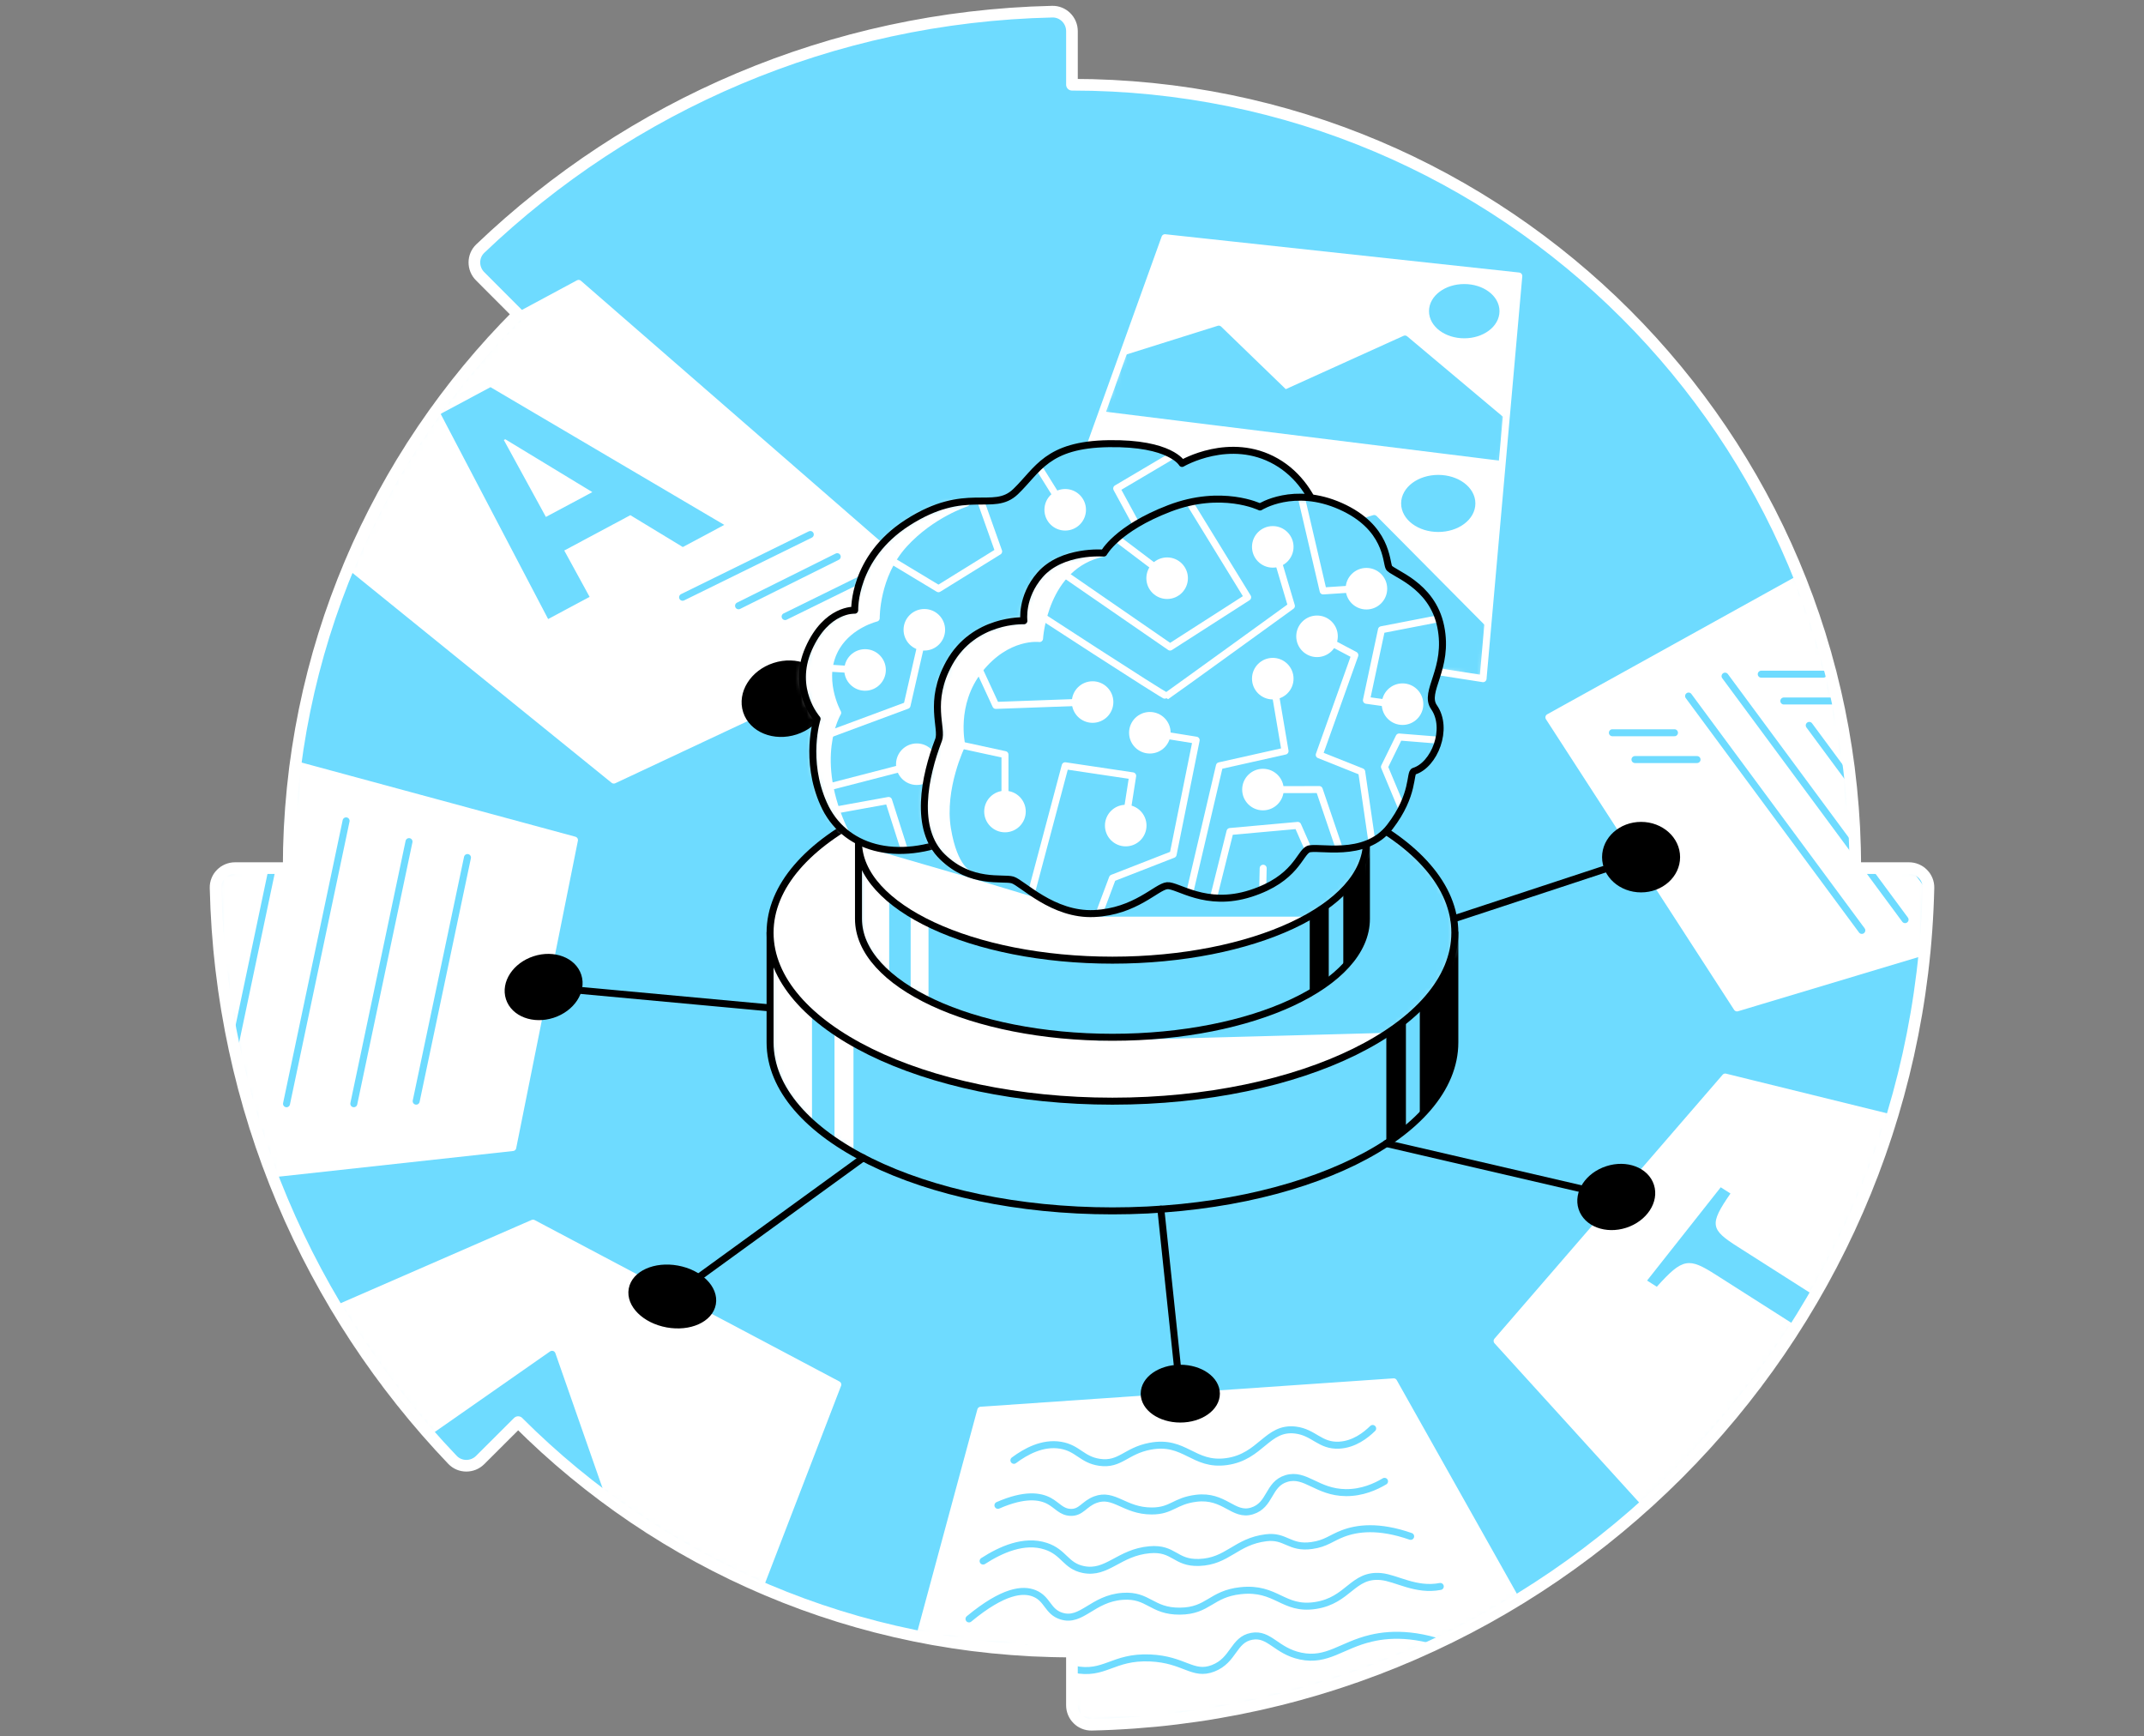 <svg width="368" height="298" viewBox="0 0 368 298" fill="none" xmlns="http://www.w3.org/2000/svg">
<rect x="0" y="0" width="368" height="298" fill="#808080" stroke="none"/>
<path d="M88.934 244.066C113.261 268.393 146.867 283.435 183.989 283.435V292.657C183.989 294.516 185.515 296.042 187.374 295.999C265.884 294.229 329.225 230.898 331.003 152.371C331.045 150.512 329.519 148.986 327.66 148.986H318.438C318.438 74.734 258.245 14.541 183.993 14.541V5.347C183.993 3.484 182.471 1.958 180.608 2.001C142.57 2.863 108.084 18.174 82.437 42.661C81.092 43.942 81.092 46.096 82.405 47.408L88.913 53.93C64.593 78.257 49.548 111.867 49.548 148.986H40.343C38.484 148.986 36.958 150.512 37.001 152.371C37.86 190.405 53.178 224.895 77.664 250.538C78.945 251.883 81.096 251.883 82.412 250.57L88.937 244.063L88.934 244.066Z" fill="#6EDBFF"/>
<mask id="mask0_9601_1605" style="mask-type:luminance" maskUnits="userSpaceOnUse" x="37" y="2" width="295" height="294">
<path d="M88.934 244.066C113.261 268.393 146.867 283.435 183.989 283.435V292.657C183.989 294.516 185.515 296.042 187.374 295.999C265.884 294.229 329.225 230.898 331.003 152.371C331.045 150.512 329.519 148.986 327.66 148.986H318.438C318.438 74.734 258.245 14.541 183.993 14.541V5.347C183.993 3.484 182.471 1.958 180.608 2.001C142.57 2.863 108.084 18.174 82.437 42.661C81.092 43.942 81.092 46.096 82.405 47.408L88.913 53.93C64.593 78.257 49.548 111.867 49.548 148.986H40.343C38.484 148.986 36.958 150.512 37.001 152.371C37.86 190.405 53.178 224.895 77.664 250.538C78.945 251.883 81.096 251.883 82.412 250.57L88.937 244.063L88.934 244.066Z" fill="white"/>
</mask>
<g mask="url(#mask0_9601_1605)">
<path d="M165.084 105.846L105.355 133.878L39.68 80.696L99.316 48.637L165.084 105.846Z" fill="white" stroke="white" stroke-width="1.2" stroke-linecap="round" stroke-linejoin="round"/>
<path d="M136.56 125.473C140.219 124.288 142.38 120.837 141.385 117.765C140.39 114.692 136.617 113.162 132.957 114.347C129.297 115.532 127.137 118.983 128.132 122.055C129.127 125.128 132.9 126.658 136.56 125.473Z" fill="black" stroke="black" stroke-width="1.2" stroke-linecap="round" stroke-linejoin="round"/>
<path d="M117.161 102.503L139.079 91.731" stroke="#6EDBFF" stroke-width="1.2" stroke-linecap="round" stroke-linejoin="round"/>
<path d="M126.766 103.966L143.702 95.535" stroke="#6EDBFF" stroke-width="1.2" stroke-linecap="round" stroke-linejoin="round"/>
<path d="M134.76 105.816L148.148 99.234" stroke="#6EDBFF" stroke-width="1.2" stroke-linecap="round" stroke-linejoin="round"/>
<path d="M265.856 123.114L298.146 172.978L335.279 161.826V121.116L311.061 98.066L265.856 123.114Z" fill="white" stroke="white" stroke-width="1.2" stroke-linecap="round" stroke-linejoin="round"/>
<path d="M199.953 40.797L177.06 104.422L254.555 116.472L260.69 47.368L199.953 40.797Z" fill="white"/>
<mask id="mask1_9601_1605" style="mask-type:luminance" maskUnits="userSpaceOnUse" x="177" y="40" width="84" height="77">
<path d="M199.953 40.797L177.06 104.422L254.555 116.472L260.69 47.368L199.953 40.797Z" fill="white"/>
</mask>
<g mask="url(#mask1_9601_1605)">
<path d="M189.439 70.014L257.925 78.516L258.44 72.701L241.152 58.184L220.569 67.502L209.186 56.488L192.289 61.797L189.439 70.014Z" fill="#6EDBFF" stroke="#6EDBFF" stroke-width="1.2" stroke-linecap="round" stroke-linejoin="round"/>
<path d="M254.555 116.47L255.257 108.539L235.858 88.988L213.6 95.893L210.399 111.045L254.555 116.47Z" fill="#6EDBFF" stroke="#6EDBFF" stroke-width="1.2" stroke-linecap="round" stroke-linejoin="round"/>
<path d="M251.326 57.459C254.336 57.459 256.776 55.643 256.776 53.403C256.776 51.163 254.336 49.348 251.326 49.348C248.316 49.348 245.875 51.163 245.875 53.403C245.875 55.643 248.316 57.459 251.326 57.459Z" fill="#6EDBFF" stroke="#6EDBFF" stroke-width="1.2" stroke-linecap="round" stroke-linejoin="round"/>
<path d="M246.865 90.696C250.054 90.696 252.638 88.772 252.638 86.399C252.638 84.025 250.054 82.102 246.865 82.102C243.677 82.102 241.092 84.025 241.092 86.399C241.092 88.772 243.677 90.696 246.865 90.696Z" fill="#6EDBFF" stroke="#6EDBFF" stroke-width="1.2" stroke-linecap="round" stroke-linejoin="round"/>
</g>
<path d="M199.953 40.797L177.06 104.422L254.555 116.472L260.69 47.368L199.953 40.797Z" stroke="white" stroke-width="1.2" stroke-linecap="round" stroke-linejoin="round"/>
<path d="M329.544 193.076C329.544 193.076 328.427 199.587 318.619 219.465C317.682 221.359 316.696 223.226 315.67 225.057C314.673 226.834 313.637 228.577 312.58 230.283C300.973 248.99 286.567 262.715 286.567 262.715L256.967 230.134L296.123 184.844L329.541 193.076H329.544Z" fill="white" stroke="white" stroke-width="1.2" stroke-linecap="round" stroke-linejoin="round"/>
<path d="M239.215 237.152L263.191 279.775C263.191 279.775 234.372 293.336 214.516 296.001C194.656 298.666 179.157 296.001 179.157 296.001V287.524L156.998 283.994L168.338 242.024L239.219 237.152H239.215Z" fill="white" stroke="white" stroke-width="1.2" stroke-linecap="round" stroke-linejoin="round"/>
<path d="M91.489 209.918L143.801 237.623L127.656 279.536L90.197 251.767L73.083 253.058L54.355 226.102L91.489 209.918Z" fill="white" stroke="white" stroke-width="1.2" stroke-linecap="round" stroke-linejoin="round"/>
<path d="M98.603 144.176L88.011 196.939L37.001 202.524C37.001 202.524 31.107 155.864 32.076 150.375C33.044 144.886 47.575 130.355 47.575 130.355L98.603 144.176Z" fill="white" stroke="white" stroke-width="1.2" stroke-linecap="round" stroke-linejoin="round"/>
<path d="M235.536 160.065C224.76 153.891 208.778 149.98 190.944 149.98C173.11 149.98 157.129 153.891 146.353 160.065H132.177V178.896C132.177 194.867 158.488 207.811 190.944 207.811C223.401 207.811 249.711 194.867 249.711 178.896V160.065H235.536Z" fill="#6EDBFF"/>
<mask id="mask2_9601_1605" style="mask-type:luminance" maskUnits="userSpaceOnUse" x="132" y="149" width="118" height="59">
<path d="M235.536 160.065C224.76 153.891 208.778 149.98 190.944 149.98C173.11 149.98 157.129 153.891 146.353 160.065H132.177V178.896C132.177 194.867 158.488 207.811 190.944 207.811C223.401 207.811 249.711 194.867 249.711 178.896V160.065H235.536Z" fill="white"/>
</mask>
<g mask="url(#mask2_9601_1605)">
<path d="M139.373 173.94V192.771C139.373 192.771 134.023 188.517 132.798 183.105C131.574 177.698 132.177 162.621 132.177 162.621L139.373 173.937V173.94Z" fill="white"/>
<path d="M143.234 176.926V195.849L146.491 197.811V178.98L143.234 176.926Z" fill="white"/>
</g>
<path d="M235.536 160.065C224.76 153.891 208.778 149.98 190.944 149.98C173.11 149.98 157.129 153.891 146.353 160.065H132.177V178.896C132.177 194.867 158.488 207.811 190.944 207.811C223.401 207.811 249.711 194.867 249.711 178.896V160.065H235.536Z" stroke="black" stroke-width="1.2" stroke-linecap="round" stroke-linejoin="round"/>
<path d="M190.944 188.983C223.4 188.983 249.711 176.037 249.711 160.067C249.711 144.098 223.4 131.152 190.944 131.152C158.488 131.152 132.177 144.098 132.177 160.067C132.177 176.037 158.488 188.983 190.944 188.983Z" fill="white"/>
<mask id="mask3_9601_1605" style="mask-type:luminance" maskUnits="userSpaceOnUse" x="132" y="131" width="118" height="58">
<path d="M190.944 188.983C223.4 188.983 249.711 176.037 249.711 160.067C249.711 144.098 223.4 131.152 190.944 131.152C158.488 131.152 132.177 144.098 132.177 160.067C132.177 176.037 158.488 188.983 190.944 188.983Z" fill="white"/>
</mask>
<g mask="url(#mask3_9601_1605)">
<path d="M188.517 177.988L239.123 176.629C239.123 176.629 254.285 169.571 248.767 154.888C243.253 140.206 234.535 140.152 234.535 140.152L188.517 177.988Z" fill="#6EDBFF" stroke="#6EDBFF" stroke-width="1.2" stroke-linecap="round" stroke-linejoin="round"/>
</g>
<path d="M190.944 188.983C223.4 188.983 249.711 176.037 249.711 160.067C249.711 144.098 223.4 131.152 190.944 131.152C158.488 131.152 132.177 144.098 132.177 160.067C132.177 176.037 158.488 188.983 190.944 188.983Z" stroke="black" stroke-width="1.2" stroke-linecap="round" stroke-linejoin="round"/>
<path d="M224.021 144.461C216.027 140.121 204.176 137.375 190.944 137.375C177.712 137.375 165.861 140.121 157.867 144.461H147.353V157.696C147.353 168.919 166.869 178.017 190.944 178.017C215.019 178.017 234.535 168.919 234.535 157.696V144.461H224.021Z" fill="#6EDBFF"/>
<mask id="mask4_9601_1605" style="mask-type:luminance" maskUnits="userSpaceOnUse" x="147" y="137" width="88" height="42">
<path d="M224.021 144.461C216.027 140.121 204.176 137.375 190.944 137.375C177.712 137.375 165.861 140.121 157.867 144.461H147.353V157.696C147.353 168.919 166.869 178.017 190.944 178.017C215.019 178.017 234.535 168.919 234.535 157.696V144.461H224.021Z" fill="white"/>
</mask>
<g mask="url(#mask4_9601_1605)">
<path d="M152.622 154.153V166.93C152.622 166.93 149.585 165.177 148.144 161.569C146.704 157.96 147.35 155.111 147.35 155.111L147.204 145.949L152.619 154.149L152.622 154.153Z" fill="white"/>
<path d="M156.306 156.797V170.032L159.371 171.703V158.468L156.306 156.797Z" fill="white"/>
</g>
<path d="M224.021 144.461C216.027 140.121 204.176 137.375 190.944 137.375C177.712 137.375 165.861 140.121 157.867 144.461H147.353V157.696C147.353 168.919 166.869 178.017 190.944 178.017C215.019 178.017 234.535 168.919 234.535 157.696V144.461H224.021Z" stroke="black" stroke-width="1.2" stroke-linecap="round" stroke-linejoin="round"/>
<path d="M190.944 164.783C215.019 164.783 234.535 155.685 234.535 144.462C234.535 133.239 215.019 124.141 190.944 124.141C166.869 124.141 147.353 133.239 147.353 144.462C147.353 155.685 166.869 164.783 190.944 164.783Z" fill="white"/>
<mask id="mask5_9601_1605" style="mask-type:luminance" maskUnits="userSpaceOnUse" x="147" y="124" width="88" height="41">
<path d="M190.944 164.783C215.019 164.783 234.535 155.685 234.535 144.462C234.535 133.239 215.019 124.141 190.944 124.141C166.869 124.141 147.353 133.239 147.353 144.462C147.353 155.685 166.869 164.783 190.944 164.783Z" fill="white"/>
</mask>
<g mask="url(#mask5_9601_1605)">
<path d="M188.687 156.719H225.71C225.71 156.719 234.535 154.068 234.535 149.264C234.535 144.459 235.667 141.656 235.667 141.656L147.353 144.459L166.383 149.984L188.691 156.719H188.687Z" fill="#6EDBFF" stroke="#6EDBFF" stroke-width="1.2" stroke-linecap="round" stroke-linejoin="round"/>
</g>
<path d="M190.944 164.783C215.019 164.783 234.535 155.685 234.535 144.462C234.535 133.239 215.019 124.141 190.944 124.141C166.869 124.141 147.353 133.239 147.353 144.462C147.353 155.685 166.869 164.783 190.944 164.783Z" stroke="black" stroke-width="1.2" stroke-linecap="round" stroke-linejoin="round"/>
<path d="M164.304 143.695C153.808 148.318 144.767 145.572 141.378 137.986C137.986 130.396 140.246 123.374 140.246 123.374C140.246 123.374 135.726 118.289 138.791 111.345C141.861 104.401 146.704 104.724 146.704 104.724C146.704 104.724 146.36 95.74 155.745 89.707C165.858 83.21 170.439 88.093 174.313 84.378C178.188 80.663 179.643 76.305 190.298 76.142C200.954 75.979 202.891 79.534 202.891 79.534C202.891 79.534 211.127 74.691 219.036 79.212C226.945 83.732 228.563 94.388 227.754 99.717C226.945 105.047 164.304 143.691 164.304 143.691V143.695Z" fill="#6EDBFF"/>
<mask id="mask6_9601_1605" style="mask-type:luminance" maskUnits="userSpaceOnUse" x="137" y="76" width="91" height="70">
<path d="M164.304 143.695C153.808 148.318 144.767 145.572 141.378 137.986C137.986 130.396 140.246 123.374 140.246 123.374C140.246 123.374 135.726 118.289 138.791 111.345C141.861 104.401 146.704 104.724 146.704 104.724C146.704 104.724 146.36 95.74 155.745 89.707C165.858 83.21 170.439 88.093 174.313 84.378C178.188 80.663 179.643 76.305 190.298 76.142C200.954 75.979 202.891 79.534 202.891 79.534C202.891 79.534 211.127 74.691 219.036 79.212C226.945 83.732 228.563 94.388 227.754 99.717C226.945 105.047 164.304 143.691 164.304 143.691V143.695Z" fill="white"/>
</mask>
<g mask="url(#mask6_9601_1605)">
<path d="M158.655 111.05C160.293 111.05 161.621 109.722 161.621 108.084C161.621 106.445 160.293 105.117 158.655 105.117C157.017 105.117 155.688 106.445 155.688 108.084C155.688 109.722 157.017 111.05 158.655 111.05Z" fill="white" stroke="white" stroke-width="1.2" stroke-linecap="round" stroke-linejoin="round"/>
<path d="M148.482 117.944C150.12 117.944 151.448 116.616 151.448 114.978C151.448 113.34 150.12 112.012 148.482 112.012C146.844 112.012 145.516 113.34 145.516 114.978C145.516 116.616 146.844 117.944 148.482 117.944Z" fill="white" stroke="white" stroke-width="1.2" stroke-linecap="round" stroke-linejoin="round"/>
<path d="M157.363 134.12C159.002 134.12 160.33 132.792 160.33 131.154C160.33 129.516 159.002 128.188 157.363 128.188C155.725 128.188 154.397 129.516 154.397 131.154C154.397 132.792 155.725 134.12 157.363 134.12Z" fill="white" stroke="white" stroke-width="1.2" stroke-linecap="round" stroke-linejoin="round"/>
<path d="M182.833 90.456C184.471 90.456 185.799 89.128 185.799 87.49C185.799 85.852 184.471 84.523 182.833 84.523C181.195 84.523 179.867 85.852 179.867 87.49C179.867 89.128 181.195 90.456 182.833 90.456Z" fill="white" stroke="white" stroke-width="1.2" stroke-linecap="round" stroke-linejoin="round"/>
<path d="M182.833 87.493L178.277 80.18" stroke="white" stroke-width="1.2" stroke-linecap="round" stroke-linejoin="round"/>
<path d="M195.018 89.986L191.672 83.833L201.281 78.148" stroke="white" stroke-width="1.2" stroke-linecap="round" stroke-linejoin="round"/>
<path d="M168.257 85.777L171.408 94.638L161.082 101.035L149.848 94.265" stroke="white" stroke-width="1.2" stroke-linecap="round" stroke-linejoin="round"/>
<path d="M158.655 108.082L155.685 121.062L139.601 127.03" stroke="white" stroke-width="1.2" stroke-linecap="round" stroke-linejoin="round"/>
<path d="M148.148 115.031L137.727 114.375" stroke="white" stroke-width="1.2" stroke-linecap="round" stroke-linejoin="round"/>
<path d="M140.459 135.524L157.364 131.152" stroke="white" stroke-width="1.2" stroke-linecap="round" stroke-linejoin="round"/>
<path d="M142.038 139.277L152.52 137.375L155.181 145.696" stroke="white" stroke-width="1.2" stroke-linecap="round" stroke-linejoin="round"/>
<path d="M145.132 142.903C138.958 130.221 143.784 122.33 143.784 122.33C143.784 122.33 140.378 116.219 143.638 110.929C145.98 107.136 150.398 106.082 150.398 106.082C150.398 106.082 150.284 98.787 155.181 93.411C159.904 88.227 165.861 86.343 165.861 86.343C165.861 86.343 158.492 84.473 151.551 90.462C144.611 96.452 145.253 103.967 145.253 103.967C145.253 103.967 134.434 107.593 135.726 116.471C137.017 125.353 137.727 126.822 137.727 126.822C137.727 126.822 137.422 131.286 139.075 136.31C140.729 141.334 145.129 142.899 145.129 142.899L145.132 142.903Z" fill="white" stroke="white" stroke-width="1.2" stroke-linecap="round" stroke-linejoin="round"/>
</g>
<path d="M164.304 143.695C153.808 148.318 144.767 145.572 141.378 137.986C137.986 130.396 140.246 123.374 140.246 123.374C140.246 123.374 135.726 118.289 138.791 111.345C141.861 104.401 146.704 104.724 146.704 104.724C146.704 104.724 146.36 95.74 155.745 89.707C165.858 83.21 170.439 88.093 174.313 84.378C178.188 80.663 179.643 76.305 190.298 76.142C200.954 75.979 202.891 79.534 202.891 79.534C202.891 79.534 211.127 74.691 219.036 79.212C226.945 83.732 228.563 94.388 227.754 99.717C226.945 105.047 164.304 143.691 164.304 143.691V143.695Z" stroke="black" stroke-width="1.2" stroke-linecap="round" stroke-linejoin="round"/>
<path d="M161.082 127.027C158.676 133.304 156.831 142.285 161.774 147.065C166.716 151.844 172.152 150.524 173.802 151.017C175.449 151.511 180.721 157.113 187.807 156.783C194.893 156.453 198.516 152.171 200.329 152.004C202.143 151.841 206.919 155.815 214.665 153.335C222.407 150.851 223.067 146.405 224.55 145.745C226.033 145.085 234.272 147.473 238.555 141.913C242.838 136.352 241.912 132.605 242.714 132.357C246.188 131.289 248.707 125.065 246.134 121.361C244.261 118.664 248.771 114.811 247.288 107.522C245.804 100.231 238.885 98.378 238.392 97.388C237.899 96.398 238.144 90.469 230.114 86.885C222.081 83.302 216.275 87.01 216.275 87.01C216.275 87.01 209.725 83.798 200.706 87.258C191.686 90.718 189.461 94.919 189.461 94.919C189.461 94.919 182.304 94.319 178.518 98.655C175.19 102.47 175.743 106.536 175.743 106.536C175.743 106.536 167.178 106.146 162.934 113.785C159.226 120.459 161.88 124.966 161.089 127.031L161.082 127.027Z" fill="#6EDBFF"/>
<mask id="mask7_9601_1605" style="mask-type:luminance" maskUnits="userSpaceOnUse" x="158" y="85" width="90" height="72">
<path d="M161.082 127.027C158.676 133.304 156.831 142.285 161.774 147.065C166.716 151.844 172.152 150.524 173.802 151.017C175.449 151.511 180.721 157.113 187.807 156.783C194.893 156.453 198.516 152.171 200.329 152.004C202.143 151.841 206.919 155.815 214.665 153.335C222.407 150.851 223.067 146.405 224.55 145.745C226.033 145.085 234.272 147.473 238.555 141.913C242.838 136.352 241.912 132.605 242.714 132.357C246.188 131.289 248.707 125.065 246.134 121.361C244.261 118.664 248.771 114.811 247.288 107.522C245.804 100.231 238.885 98.378 238.392 97.388C237.899 96.398 238.144 90.469 230.114 86.885C222.081 83.302 216.275 87.01 216.275 87.01C216.275 87.01 209.725 83.798 200.706 87.258C191.686 90.718 189.461 94.919 189.461 94.919C189.461 94.919 182.304 94.319 178.518 98.655C175.19 102.47 175.743 106.536 175.743 106.536C175.743 106.536 167.178 106.146 162.934 113.785C159.226 120.459 161.88 124.966 161.089 127.031L161.082 127.027Z" fill="white"/>
</mask>
<g mask="url(#mask7_9601_1605)">
<path d="M161.081 127.027L172.496 129.508V139.276" stroke="white" stroke-width="1.2" stroke-linecap="round" stroke-linejoin="round"/>
<path d="M177.059 153.123L182.832 131.422L194.414 133.15L193.083 141.655" stroke="white" stroke-width="1.2" stroke-linecap="round" stroke-linejoin="round"/>
<path d="M165.861 110.121L170.924 121.061L186.26 120.507" stroke="white" stroke-width="1.2" stroke-linecap="round" stroke-linejoin="round"/>
<path d="M197.402 125.754L205.311 127.028L201.358 146.636L190.944 150.698L188.687 156.716" stroke="white" stroke-width="1.2" stroke-linecap="round" stroke-linejoin="round"/>
<path d="M204.222 153.127L209.306 131.425L220.569 128.902L218.461 116.473" stroke="white" stroke-width="1.2" stroke-linecap="round" stroke-linejoin="round"/>
<path d="M216.814 135.522L226.437 135.504L229.897 145.695" stroke="white" stroke-width="1.2" stroke-linecap="round" stroke-linejoin="round"/>
<path d="M208.217 154.327L211.123 142.703L222.747 141.656L224.546 145.744" stroke="white" stroke-width="1.2" stroke-linecap="round" stroke-linejoin="round"/>
<path d="M216.814 149.004L216.736 152.556" stroke="white" stroke-width="1.2" stroke-linecap="round" stroke-linejoin="round"/>
<path d="M226.438 109.203L232.548 112.432L226.438 129.546L233.726 132.452L235.471 144.438" stroke="white" stroke-width="1.2" stroke-linecap="round" stroke-linejoin="round"/>
<path d="M240.595 138.715L237.632 131.615L240.148 126.484L246.929 127.027" stroke="white" stroke-width="1.2" stroke-linecap="round" stroke-linejoin="round"/>
<path d="M240.751 121.061L234.535 120.184L237.118 108.078L246.929 106.176" stroke="white" stroke-width="1.2" stroke-linecap="round" stroke-linejoin="round"/>
<path d="M176.062 103.994C176.062 103.994 199.985 119.578 200.226 119.457C200.467 119.336 221.658 103.994 221.658 103.994L218.631 93.785" stroke="white" stroke-width="1.2" stroke-linecap="round" stroke-linejoin="round"/>
<path d="M223.357 85.324L227.108 101.416L234.535 100.93" stroke="white" stroke-width="1.2" stroke-linecap="round" stroke-linejoin="round"/>
<path d="M180.636 97.116L200.833 111.046L214.149 102.502L204.221 86.336" stroke="white" stroke-width="1.2" stroke-linecap="round" stroke-linejoin="round"/>
<path d="M191.671 92.398L200.712 99.233" stroke="white" stroke-width="1.2" stroke-linecap="round" stroke-linejoin="round"/>
<path d="M187.534 123.452C189.172 123.452 190.5 122.124 190.5 120.486C190.5 118.848 189.172 117.52 187.534 117.52C185.895 117.52 184.567 118.848 184.567 120.486C184.567 122.124 185.895 123.452 187.534 123.452Z" fill="white" stroke="white" stroke-width="1.2" stroke-linecap="round" stroke-linejoin="round"/>
<path d="M197.363 128.722C199.001 128.722 200.329 127.394 200.329 125.755C200.329 124.117 199.001 122.789 197.363 122.789C195.725 122.789 194.396 124.117 194.396 125.755C194.396 127.394 195.725 128.722 197.363 128.722Z" fill="white" stroke="white" stroke-width="1.2" stroke-linecap="round" stroke-linejoin="round"/>
<path d="M193.222 144.652C194.86 144.652 196.188 143.323 196.188 141.685C196.188 140.047 194.86 138.719 193.222 138.719C191.583 138.719 190.255 140.047 190.255 141.685C190.255 143.323 191.583 144.652 193.222 144.652Z" fill="white" stroke="white" stroke-width="1.2" stroke-linecap="round" stroke-linejoin="round"/>
<path d="M172.496 142.241C174.134 142.241 175.463 140.913 175.463 139.275C175.463 137.637 174.134 136.309 172.496 136.309C170.858 136.309 169.53 137.637 169.53 139.275C169.53 140.913 170.858 142.241 172.496 142.241Z" fill="white" stroke="white" stroke-width="1.2" stroke-linecap="round" stroke-linejoin="round"/>
<path d="M218.461 119.437C220.099 119.437 221.427 118.109 221.427 116.47C221.427 114.832 220.099 113.504 218.461 113.504C216.823 113.504 215.495 114.832 215.495 116.47C215.495 118.109 216.823 119.437 218.461 119.437Z" fill="white" stroke="white" stroke-width="1.2" stroke-linecap="round" stroke-linejoin="round"/>
<path d="M226.058 112.171C227.696 112.171 229.024 110.843 229.024 109.205C229.024 107.566 227.696 106.238 226.058 106.238C224.419 106.238 223.091 107.566 223.091 109.205C223.091 110.843 224.419 112.171 226.058 112.171Z" fill="white" stroke="white" stroke-width="1.2" stroke-linecap="round" stroke-linejoin="round"/>
<path d="M234.535 103.999C236.173 103.999 237.501 102.671 237.501 101.033C237.501 99.394 236.173 98.066 234.535 98.066C232.896 98.066 231.568 99.394 231.568 101.033C231.568 102.671 232.896 103.999 234.535 103.999Z" fill="white" stroke="white" stroke-width="1.2" stroke-linecap="round" stroke-linejoin="round"/>
<path d="M240.733 123.816C242.372 123.816 243.7 122.487 243.7 120.849C243.7 119.211 242.372 117.883 240.733 117.883C239.095 117.883 237.767 119.211 237.767 120.849C237.767 122.487 239.095 123.816 240.733 123.816Z" fill="white" stroke="white" stroke-width="1.2" stroke-linecap="round" stroke-linejoin="round"/>
<path d="M216.775 138.472C218.414 138.472 219.742 137.144 219.742 135.505C219.742 133.867 218.414 132.539 216.775 132.539C215.137 132.539 213.809 133.867 213.809 135.505C213.809 137.144 215.137 138.472 216.775 138.472Z" fill="white" stroke="white" stroke-width="1.2" stroke-linecap="round" stroke-linejoin="round"/>
<path d="M218.461 96.82C220.099 96.82 221.427 95.491 221.427 93.853C221.427 92.215 220.099 90.887 218.461 90.887C216.823 90.887 215.495 92.215 215.495 93.853C215.495 95.491 216.823 96.82 218.461 96.82Z" fill="white" stroke="white" stroke-width="1.2" stroke-linecap="round" stroke-linejoin="round"/>
<path d="M200.329 102.198C201.967 102.198 203.296 100.87 203.296 99.232C203.296 97.594 201.967 96.266 200.329 96.266C198.691 96.266 197.363 97.594 197.363 99.232C197.363 100.87 198.691 102.198 200.329 102.198Z" fill="white" stroke="white" stroke-width="1.2" stroke-linecap="round" stroke-linejoin="round"/>
<path d="M189.45 94.914C179.156 96.997 178.429 109.587 178.429 109.587C178.429 109.587 172.919 108.838 168.089 114.941C163.413 120.849 165.08 127.896 165.08 127.896C165.08 127.896 161.472 135.262 162.621 142.245C163.775 149.228 166.375 149.984 166.375 149.984C166.375 149.984 157.679 150.868 158.001 134.797C158.324 118.731 160.872 111.141 166.784 108.398C172.695 105.652 174.469 105.815 174.469 105.815C174.469 105.815 175.005 98.654 180.629 95.535C186.253 92.416 189.443 94.918 189.443 94.918L189.45 94.914Z" fill="white" stroke="white" stroke-width="1.2" stroke-linecap="round" stroke-linejoin="round"/>
</g>
<path d="M161.082 127.027C158.676 133.304 156.831 142.285 161.774 147.065C166.716 151.844 172.152 150.524 173.802 151.017C175.449 151.511 180.721 157.113 187.807 156.783C194.893 156.453 198.516 152.171 200.329 152.004C202.143 151.841 206.919 155.815 214.665 153.335C222.407 150.851 223.067 146.405 224.55 145.745C226.033 145.085 234.272 147.473 238.555 141.913C242.838 136.352 241.912 132.605 242.714 132.357C246.188 131.289 248.707 125.065 246.134 121.361C244.261 118.664 248.771 114.811 247.288 107.522C245.804 100.231 238.885 98.378 238.392 97.388C237.899 96.398 238.144 90.469 230.114 86.885C222.081 83.302 216.275 87.01 216.275 87.01C216.275 87.01 209.725 83.798 200.706 87.258C191.686 90.718 189.461 94.919 189.461 94.919C189.461 94.919 182.304 94.319 178.518 98.655C175.19 102.47 175.743 106.536 175.743 106.536C175.743 106.536 167.178 106.146 162.934 113.785C159.226 120.459 161.88 124.966 161.089 127.031L161.082 127.027Z" stroke="black" stroke-width="1.2" stroke-linecap="round" stroke-linejoin="round"/>
<path d="M276.752 125.754H287.408" stroke="#6EDBFF" stroke-width="1.2" stroke-linecap="round" stroke-linejoin="round"/>
<path d="M280.627 130.355H291.283" stroke="#6EDBFF" stroke-width="1.2" stroke-linecap="round" stroke-linejoin="round"/>
<path d="M302.304 115.703H312.959" stroke="#6EDBFF" stroke-width="1.2" stroke-linecap="round" stroke-linejoin="round"/>
<path d="M306.179 120.305H316.834" stroke="#6EDBFF" stroke-width="1.2" stroke-linecap="round" stroke-linejoin="round"/>
<path d="M289.832 119.457L319.566 159.674" stroke="#6EDBFF" stroke-width="1.2" stroke-linecap="round" stroke-linejoin="round"/>
<path d="M296.091 116.039L326.989 157.827" stroke="#6EDBFF" stroke-width="1.2" stroke-linecap="round" stroke-linejoin="round"/>
<path d="M310.543 124.492L333.461 155.483" stroke="#6EDBFF" stroke-width="1.2" stroke-linecap="round" stroke-linejoin="round"/>
<path d="M174.029 250.621C176.066 249.102 178.947 247.516 182.052 248.034C185.022 248.527 185.71 250.532 188.733 250.965C192.278 251.472 193.243 248.988 197.398 248.204C203.413 247.069 204.797 251.635 210.534 250.841C216.446 250.025 217.482 244.823 222.371 245.429C225.544 245.823 226.551 248.19 229.851 248.02C232.417 247.888 234.411 246.324 235.607 245.156" stroke="#6EDBFF" stroke-width="1.2" stroke-linecap="round" stroke-linejoin="round"/>
<path d="M171.287 258.344C175.921 256.318 178.554 256.751 180.125 257.617C181.477 258.362 182.187 259.504 183.759 259.554C185.593 259.614 186.069 258.099 187.996 257.375C191.249 256.155 192.977 259.316 197.682 259.313C201.149 259.313 201.589 257.592 205.311 257.134C210.204 256.531 211.645 260.292 214.878 259.313C218.138 258.326 217.599 254.704 220.81 253.742C224.085 252.763 226.051 256.109 230.983 256.165C233.822 256.197 236.146 255.119 237.643 254.228" stroke="#6EDBFF" stroke-width="1.2" stroke-linecap="round" stroke-linejoin="round"/>
<path d="M168.742 267.91C171.758 265.962 175.786 264.131 179.518 265.366C182.669 266.409 182.896 268.74 185.937 269.361C190.05 270.202 192.037 266.427 197.32 265.969C201.564 265.603 201.653 268.282 205.797 268.148C210.726 267.988 212.092 264.557 217.301 263.911C220.718 263.485 221.285 265.788 225.171 265.242C227.58 264.904 228.496 263.946 230.5 263.184C232.91 262.265 236.604 261.743 242.125 263.67" stroke="#6EDBFF" stroke-width="1.2" stroke-linecap="round" stroke-linejoin="round"/>
<path d="M166.322 277.839C172.227 272.957 175.576 272.637 177.585 273.478C179.852 274.429 179.799 276.604 182.187 277.353C185.685 278.449 187.509 274.319 192.722 273.961C197.171 273.656 197.643 276.544 202.529 276.505C207.436 276.466 207.809 273.546 212.943 272.992C219.128 272.325 220.21 276.384 225.778 275.536C231.501 274.663 232.14 270.107 237.04 270.572C239.691 270.824 243.015 273.074 247.213 272.268" stroke="#6EDBFF" stroke-width="1.2" stroke-linecap="round" stroke-linejoin="round"/>
<path d="M164.303 287.608C167.88 284.556 172.117 282.182 176.414 282.924C179.898 283.527 180.31 285.642 184.326 286.476C189.666 287.586 190.94 284.258 197.405 284.538C203.303 284.794 204.711 287.672 208.224 286.313C211.808 284.925 211.662 281.409 214.845 280.823C217.904 280.259 219.018 283.329 223.241 284.216C227.821 285.177 230.248 282.346 235.351 281.15C238.942 280.305 244.229 280.185 251.496 283.57" stroke="#6EDBFF" stroke-width="1.2" stroke-linecap="round" stroke-linejoin="round"/>
<path d="M80.237 147.172L71.434 188.982" stroke="#6EDBFF" stroke-width="1.2" stroke-linecap="round" stroke-linejoin="round"/>
<path d="M70.203 144.438L60.728 189.423" stroke="#6EDBFF" stroke-width="1.2" stroke-linecap="round" stroke-linejoin="round"/>
<path d="M59.405 140.875L49.179 189.426" stroke="#6EDBFF" stroke-width="1.2" stroke-linecap="round" stroke-linejoin="round"/>
<path d="M49.015 138.145L38.374 188.69" stroke="#6EDBFF" stroke-width="1.2" stroke-linecap="round" stroke-linejoin="round"/>
<path d="M75.628 71.016L94.083 106.24L101.201 102.436L96.85 94.481L108.194 88.416L117.2 93.884L124.318 90.081L84.19 66.445L75.632 71.023L75.628 71.016ZM93.699 88.718L86.479 75.515L86.724 75.383L101.669 84.457L93.696 88.718H93.699Z" fill="#6EDBFF"/>
<path d="M69.049 250.384L94.757 232.426L103.67 257.931L69.049 250.384Z" fill="#6EDBFF" stroke="#6EDBFF" stroke-width="1.2" stroke-linecap="round" stroke-linejoin="round"/>
<path d="M230.565 152.942V166.44C230.565 166.44 232.768 164.485 233.574 161.955C234.379 159.425 234.535 158.328 234.535 158.328L234.287 146.637C234.287 146.637 233.449 149.174 232.548 150.543C231.647 151.913 230.561 152.946 230.561 152.946L230.565 152.942Z" fill="black"/>
<path d="M228.07 155.113V168.348L224.806 170.492V157.413L228.07 155.113Z" fill="black"/>
<path d="M237.952 177.421V196.252L241.316 193.843V175.012L237.952 177.421Z" fill="black"/>
<path d="M243.697 172.831V191.662C243.697 191.662 248.657 186.382 249.449 181.648C250.24 176.915 249.321 163.41 249.321 163.41C249.321 163.41 249.087 165.287 247.451 168.133C245.815 170.979 243.697 172.827 243.697 172.827V172.831Z" fill="black"/>
<path d="M202.586 243.538C206.008 243.538 208.781 241.586 208.781 239.177C208.781 236.769 206.008 234.816 202.586 234.816C199.164 234.816 196.391 236.769 196.391 239.177C196.391 241.586 199.164 243.538 202.586 243.538Z" fill="black" stroke="black" stroke-width="1.2" stroke-linecap="round" stroke-linejoin="round"/>
<path d="M278.945 210.138C282.2 209.084 284.156 206.12 283.313 203.517C282.47 200.914 279.148 199.659 275.893 200.713C272.638 201.767 270.682 204.731 271.525 207.334C272.367 209.936 275.689 211.192 278.945 210.138Z" fill="black" stroke="black" stroke-width="1.2" stroke-linecap="round" stroke-linejoin="round"/>
<path d="M94.834 174.103C98.09 173.049 100.045 170.085 99.203 167.482C98.36 164.879 95.038 163.624 91.783 164.678C88.528 165.732 86.572 168.696 87.414 171.299C88.257 173.901 91.579 175.157 94.834 174.103Z" fill="black" stroke="black" stroke-width="1.2" stroke-linecap="round" stroke-linejoin="round"/>
<path d="M122.276 223.757C122.75 221.152 120.052 218.48 116.25 217.788C112.448 217.097 108.982 218.648 108.508 221.252C108.034 223.857 110.732 226.529 114.534 227.221C118.336 227.913 121.803 226.362 122.276 223.757Z" fill="black" stroke="black" stroke-width="1.2" stroke-linecap="round" stroke-linejoin="round"/>
<path d="M281.678 152.553C285.044 152.553 287.774 150.113 287.774 147.103C287.774 144.092 285.044 141.652 281.678 141.652C278.311 141.652 275.582 144.092 275.582 147.103C275.582 150.113 278.311 152.553 281.678 152.553Z" fill="black" stroke="black" stroke-width="1.2" stroke-linecap="round" stroke-linejoin="round"/>
<path d="M298.305 213.995C293.586 210.993 293.334 210.17 297.02 204.83L295.349 203.762L282.707 219.772L284.378 220.833C288.863 215.837 289.863 215.815 294.529 218.785L312.583 230.282C313.641 228.575 314.677 226.833 315.674 225.055L298.308 213.995H298.305Z" fill="#6EDBFF"/>
<path d="M93.312 169.391L132.177 172.978" stroke="black" stroke-width="1.2" stroke-linecap="round" stroke-linejoin="round"/>
<path d="M115.39 222.492L148.148 198.711" stroke="black" stroke-width="1.2" stroke-linecap="round" stroke-linejoin="round"/>
<path d="M199.25 207.523L202.586 239.174" stroke="black" stroke-width="1.2" stroke-linecap="round" stroke-linejoin="round"/>
<path d="M237.952 196.25L277.42 205.419" stroke="black" stroke-width="1.2" stroke-linecap="round" stroke-linejoin="round"/>
<path d="M281.678 147.105L249.512 157.697" stroke="black" stroke-width="1.2" stroke-linecap="round" stroke-linejoin="round"/>
</g>
<path d="M88.934 244.066C113.261 268.393 146.867 283.435 183.989 283.435V292.657C183.989 294.516 185.515 296.042 187.374 295.999C265.884 294.229 329.225 230.898 331.003 152.371C331.045 150.512 329.519 148.986 327.66 148.986H318.438C318.438 74.734 258.245 14.541 183.993 14.541V5.347C183.993 3.484 182.471 1.958 180.608 2.001C142.57 2.863 108.084 18.174 82.437 42.661C81.092 43.942 81.092 46.096 82.405 47.408L88.913 53.93C64.593 78.257 49.548 111.867 49.548 148.986H40.343C38.484 148.986 36.958 150.512 37.001 152.371C37.86 190.405 53.178 224.895 77.664 250.538C78.945 251.883 81.096 251.883 82.412 250.57L88.937 244.063L88.934 244.066Z" stroke="white" stroke-width="2" stroke-linecap="round" stroke-linejoin="round"/>
</svg>
